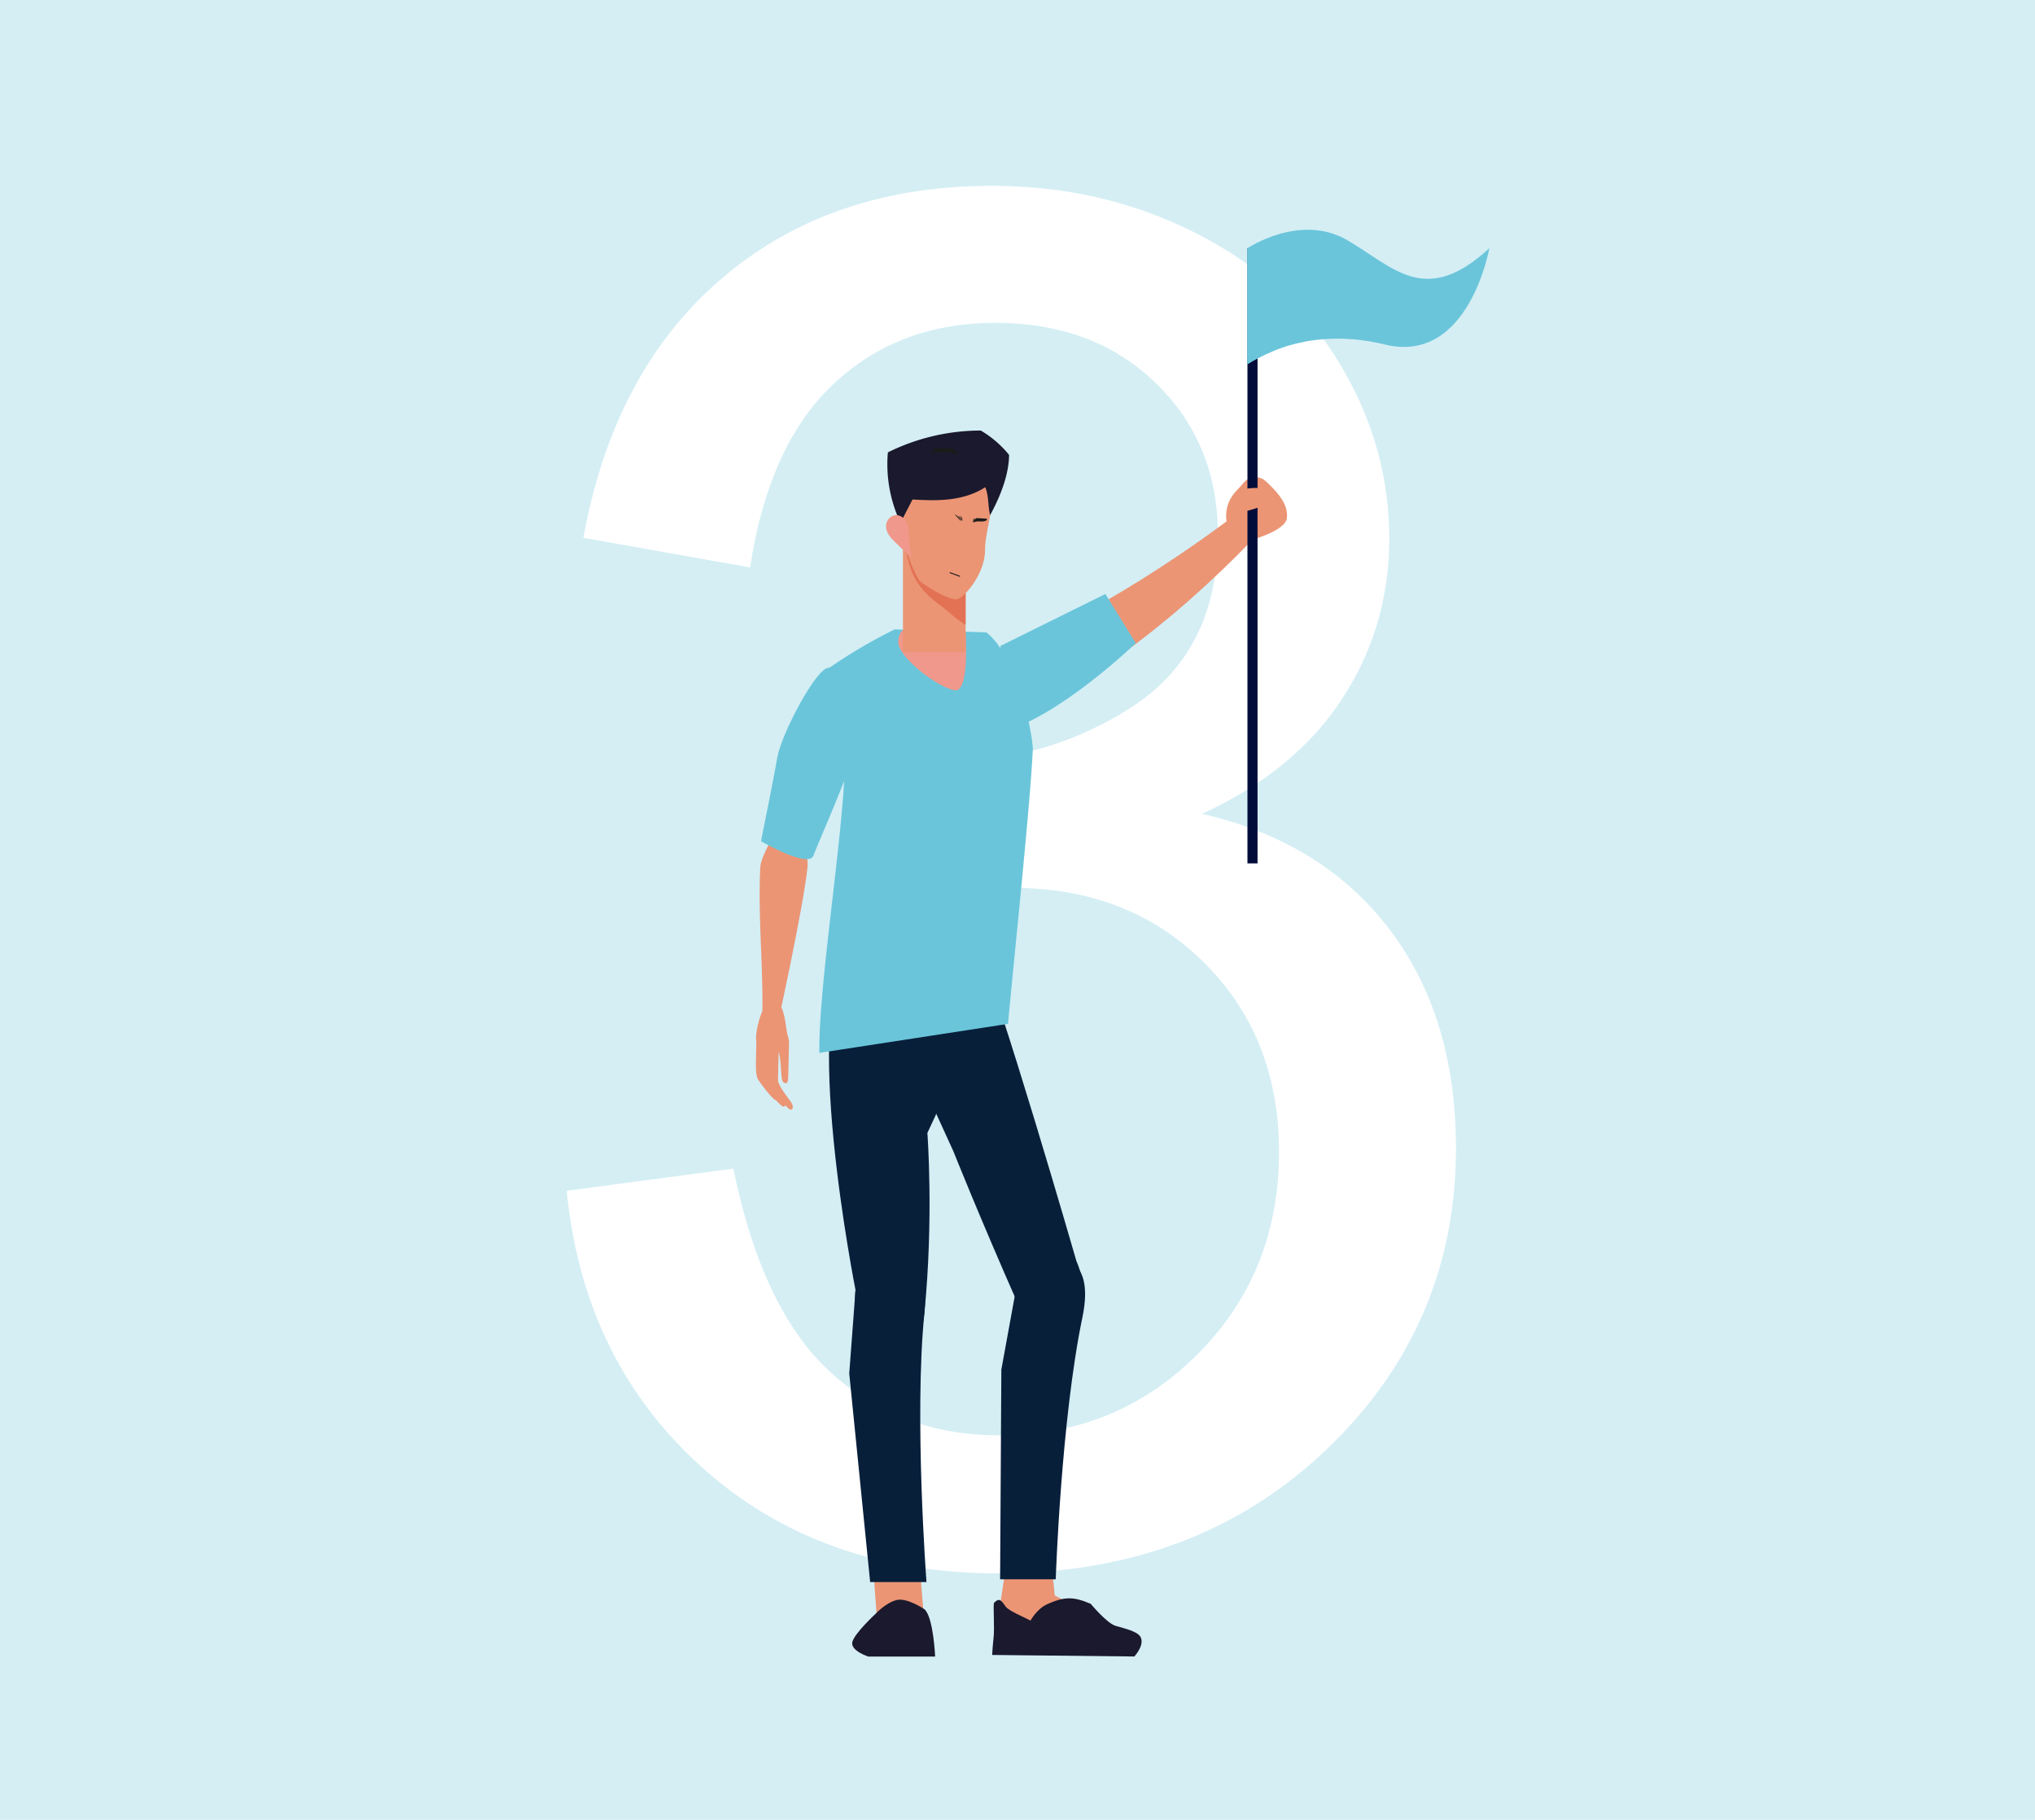 <svg id="b0f32f7d-cc1b-4920-9694-4e922c86e50d" data-name="people discussing and co-working" xmlns="http://www.w3.org/2000/svg" viewBox="0 0 1654.82 1479.95"><defs><style>.b6c0814d-cd07-43b6-8671-a0fd79eeeb44{fill:#d4eef4;}.f3de3927-0c3a-4c5e-b1f7-78ad3f3016ff{fill:#1a1a1a;}.a37cc48f-9654-4331-a443-3e1630008b9c{fill:#fff;}.a65f9490-71af-445c-bf3e-1005333b8d5e{fill:#eb9575;}.b4d6f8b2-8c25-4689-9f2d-f90c8da2fe49{fill:#1a192d;}.f2dac3b1-8e4d-4ada-a669-3cd06af723d8{fill:#333;}.bd1a36f2-00ea-4f05-a340-34d046235265{fill:#081f3a;}.b5c8856c-1474-41f2-bb46-c533cca68ac5{fill:#6ac5da;}.e034f2d7-c4f8-43dc-ad99-aa421a243ebd{fill:#f0988b;}.fa6cb0a1-fb56-426c-883a-d99c52a49fc9{fill:#e37254;}.a8dd9898-2458-4869-8bfb-6b1f66467e1a{fill:#010c39;}</style></defs><rect class="b6c0814d-cd07-43b6-8671-a0fd79eeeb44" x="-14.66" y="-19.36" width="1684.15" height="1518.67"/><path class="f3de3927-0c3a-4c5e-b1f7-78ad3f3016ff" d="M707.88,555.84l6.18,2.3c.38.14.54-.47.17-.61l-6.18-2.3c-.38-.14-.54.47-.17.61Z"/><path class="f3de3927-0c3a-4c5e-b1f7-78ad3f3016ff" d="M722.86,522.87l.57-.78c.45-.63.9-1.26,1.36-1.88,2.12,0,4.66.19,7.08.32.19,2.6-5.24,1.42-7,1.87a19.85,19.85,0,0,0-2.07.6Z"/><path class="a37cc48f-9654-4331-a443-3e1630008b9c" d="M460.82,968.39,596.4,950.32q23.36,115.25,79.47,166.09t136.72,50.84q95.65,0,161.57-66.28t65.91-164.21q0-93.39-61-154T823.89,722.08q-38.42,0-95.67,15.07l15.07-119a203.24,203.24,0,0,0,21.84,1.51q86.63,0,155.93-45.2t69.3-139.35q0-74.56-50.47-123.53t-130.31-49q-79.1,0-131.82,49.71T610,461.46L474.38,437.35q24.86-136.32,113-211.29t219.19-74.94q90.39,0,166.47,38.79t116.38,105.83q40.29,67,40.3,142.36,0,71.58-38.42,130.32t-113.74,93.4q97.92,22.6,152.16,93.78t54.23,178.14q0,144.63-105.45,245.19T811.83,1279.49q-145.37,0-241.41-86.63T460.82,968.39Z"/><path class="a65f9490-71af-445c-bf3e-1005333b8d5e" d="M884.51,1311.12s-18.28-8.86-26.81-13.68L855.62,1277l-38.08-.42s-2.85,19.8-4.53,30.17,8.28,20.38,28,19.18S884.51,1311.12,884.51,1311.12Z"/><path class="b4d6f8b2-8c25-4689-9f2d-f90c8da2fe49" d="M926.27,1329.7c-3.89-4-17.2-6.8-19.58-7.68-7.22-2.64-19.75-17.77-19.75-17.77-14.13-6-21.26-5.93-35.3.27-6.48,2.86-11.36,9.42-13.69,13.41-5.34-3-17.63-7.79-20.26-11.54-3.82-5.46-5.14-7.07-9.29-3-1,1,.51,20.71-.46,28.7-.64,5.3-1.13,13.76-1.13,13.76l115.63,1.25S932.57,1336.18,926.27,1329.7Z"/><path class="f2dac3b1-8e4d-4ada-a669-3cd06af723d8" d="M926.92,1330.46q-.39.49-.75,1l1.55.41A7.3,7.3,0,0,0,926.92,1330.46Z"/><path class="bd1a36f2-00ea-4f05-a340-34d046235265" d="M793.77,767.59c18.47,39.31,81.56,258,81.56,258s9.74,21.17,5.06,37.88c-7,25.12-31.77,44.1-52.46-2.72-31.37-71-52.57-124.28-52.57-124.28L754,889.63l-38.66-96.35Z"/><path class="bd1a36f2-00ea-4f05-a340-34d046235265" d="M826.48,1046.88l-12.21,66.94-1,170.5H858.5s4.31-129.52,21.69-213c11-52.62-21.9-53.18-41.36-43C830.18,1032.92,826.48,1046.88,826.48,1046.88Z"/><polygon class="a65f9490-71af-445c-bf3e-1005333b8d5e" points="751.26 1315.17 747.41 1267.39 709.52 1267.46 712.96 1314.53 751.26 1315.17"/><path class="b4d6f8b2-8c25-4689-9f2d-f90c8da2fe49" d="M760.42,1347.15s-1.33-31.59-8.54-38.36c0,0-14.14-9.74-22.81-7.58S712.39,1312,712.39,1312s-18.21,16.78-19.35,23.69,13.05,11.48,13.05,11.48Z"/><path class="bd1a36f2-00ea-4f05-a340-34d046235265" d="M695.68,1049.06l-5.09,67.86,17,169.66h45.81s-10.18-134-1.7-218.86c5.35-53.47-27.38-50.56-45.66-38.35C697.89,1034.79,695.68,1049.06,695.68,1049.06Z"/><path class="bd1a36f2-00ea-4f05-a340-34d046235265" d="M692.89,778.46c-43.81,35.58,2.79,270.6,2.79,270.6s-2.67,23.15,7,37.58c14.5,21.68,43.92,32,49-18.92,7.72-77.21,2.45-146.38,2.45-146.38l16.12-34.56,5.2-108.32Z"/><path class="b5c8856c-1474-41f2-bb46-c533cca68ac5" d="M819.67,832.65c6.32-67,18.55-183.75,20.23-224.21-2.53-28.66-17.67-79-37.9-94.18l-74.43-2.44a424,424,0,0,0-56,33.23c3.17,16.52,12.91,47.81,15.75,63.6.37,61.45-21.45,186.16-21.09,247.6Z"/><path class="e034f2d7-c4f8-43dc-ad99-aa421a243ebd" d="M785.14,512.68s3.8,50.78-8.83,48.68c-14.1-2.34-45.93-27-45.93-39.19s11.45-16.51,29.31-16.51S785.14,512.68,785.14,512.68Z"/><rect class="a65f9490-71af-445c-bf3e-1005333b8d5e" x="734.26" y="431.71" width="50.95" height="98.66"/><path class="fa6cb0a1-fb56-426c-883a-d99c52a49fc9" d="M785.2,508V431.71l-49.82.14c2,22,3,41.72,28.67,60.06C771.57,497.27,777.49,503.87,785.2,508Z"/><path class="a65f9490-71af-445c-bf3e-1005333b8d5e" d="M801,447.56c0,19.52-17.74,39.84-23.45,39.84-9.08,0-29.07-14.25-29.07-14.25-9.29-12.95-15.59-36.67-15.59-61.81,0-19.52,38.54-55.79,68.11-22.25C813.4,403.2,801,428,801,447.56Z"/><path class="f3de3927-0c3a-4c5e-b1f7-78ad3f3016ff" d="M772.5,466.12l7.74,2.88c.48.18.68-.59.21-.76l-7.74-2.88c-.48-.18-.68.58-.21.76Z"/><path class="f3de3927-0c3a-4c5e-b1f7-78ad3f3016ff" d="M782.67,423.74a7.73,7.73,0,0,1-1-2.12,7.87,7.87,0,0,1-.42-2.33,7.51,7.51,0,0,1,1,2.13A7.75,7.75,0,0,1,782.67,423.74Z"/><path class="f3de3927-0c3a-4c5e-b1f7-78ad3f3016ff" d="M782,423.78c-.54-.8-1-1.57-1.55-2.31s-1.1-1.44-1.68-2.21a5.66,5.66,0,0,1,3.23,4.52Z"/><path class="f3de3927-0c3a-4c5e-b1f7-78ad3f3016ff" d="M781.3,423.88c-.86-1-1.69-1.94-2.55-2.89a26.62,26.62,0,0,1-2.46-3,16.73,16.73,0,0,1,2.94,2.56A10,10,0,0,1,781.3,423.88Z"/><path class="f3de3927-0c3a-4c5e-b1f7-78ad3f3016ff" d="M791.2,424.9a16.19,16.19,0,0,1,.25-1.87,3.36,3.36,0,0,1,.83-1.74c-.1.65-.17,1.23-.3,1.85A3.77,3.77,0,0,1,791.2,424.9Z"/><path class="f3de3927-0c3a-4c5e-b1f7-78ad3f3016ff" d="M791.84,424.41A2.73,2.73,0,0,1,793,421.5c-.16.55-.36,1-.55,1.48A14.25,14.25,0,0,1,791.84,424.41Z"/><path class="f3de3927-0c3a-4c5e-b1f7-78ad3f3016ff" d="M791.28,424.78l.7-1,1.71-2.36c2.66,0,5.85.24,8.88.4.24,3.26-6.57,1.78-8.82,2.34a26.38,26.38,0,0,0-2.59.76Z"/><path class="b4d6f8b2-8c25-4689-9f2d-f90c8da2fe49" d="M722.54,367.62a170.28,170.28,0,0,1,75-17.49,84.55,84.55,0,0,1,23,19.78c0,16.22-7.55,34.83-15.4,49-1.84-7-1-16.17-4-22.7-8,5.29-17.61,8.26-27.21,9.58-10.55,1.45-21.24,1-31.89.41l-9.78,18.94A111.48,111.48,0,0,1,722,367.91Z"/><path class="e034f2d7-c4f8-43dc-ad99-aa421a243ebd" d="M741,453.53l-13.15-12.65c-3.76-3.62-7.91-8.29-7.29-14,.5-4.59,4.42-8.07,8.33-8s7.51,3.31,9.17,7.5Z"/><path class="a65f9490-71af-445c-bf3e-1005333b8d5e" d="M631.09,838.94s22.47-101.89,25.63-134.34c.9-9.19-7.35-32.78-13.56-35.85-5.16-2.55-11,2.28-13.73,9s-10.85,20-11.21,27.67c-2.13,45.73,3.42,86.14,1.29,131.87C618.87,851,631.09,838.94,631.09,838.94Z"/><path class="a65f9490-71af-445c-bf3e-1005333b8d5e" d="M639.14,834.24c1.51,11.61,4.36,21.17-1.94,20.88s-22.68.62-22.41-11,7.13-31.7,13.43-31.41S637.65,822.82,639.14,834.24Z"/><path class="a65f9490-71af-445c-bf3e-1005333b8d5e" d="M637.86,835.08s3.85,9,3.78,12.26-.47,20.41-.64,27.57-1.81,6.65-4.17,5S635.8,862,633,855,637.86,835.08,637.86,835.08Z"/><path class="a65f9490-71af-445c-bf3e-1005333b8d5e" d="M633.3,850.23s-.55,23.87-.65,28.16,9.14,15.72,10.19,17.2,3.13,5.24.81,6.73-11.83-11.46-15.5-16.64c-2.54-3.6-2.06-13.32-1.91-19.53s.37-16.23.37-16.23Z"/><path class="a65f9490-71af-445c-bf3e-1005333b8d5e" d="M627.4,847.8s-.55,23.88-.65,28.17,9.14,15.72,10.19,17.2,3.13,5.24.81,6.73-11.83-11.46-15.5-16.65c-2.54-3.59-2.06-13.31-1.91-19.52s.37-16.23.37-16.23Z"/><path class="a65f9490-71af-445c-bf3e-1005333b8d5e" d="M621.85,842.89s-.55,23.87-.65,28.17,9.14,15.71,10.19,17.19,3.13,5.25.81,6.73-11.83-11.45-15.5-16.64c-2.54-3.6-2.05-13.32-1.91-19.52s.38-16.24.38-16.24Z"/><path class="b5c8856c-1474-41f2-bb46-c533cca68ac5" d="M673.85,543.11s22.81,3.35,24.66,24.83c1,7.22,5.52,14.74-5,47.8-7.26,22.81-29.9,73.68-32.11,80.29-4.72,10.11-42.56-11.94-42.56-11.94,4.13-20.83,10-49.37,13.28-68.28S664.06,542.46,673.85,543.11Z"/><path class="f3de3927-0c3a-4c5e-b1f7-78ad3f3016ff" d="M760.33,364.55c-1,.59-2.08,2.69-3.16,3.18,2.89-.28,6.39.21,9.29.16a37.6,37.6,0,0,1,13.21,1.67l-5-5.09Z"/><path class="a65f9490-71af-445c-bf3e-1005333b8d5e" d="M833,522.45c90.63-39.62,176.73-107.85,176.73-107.85l20.86,11.18S930.09,540.5,816.62,586.72"/><path class="a65f9490-71af-445c-bf3e-1005333b8d5e" d="M998.75,429s-6.73-15.55,6.69-29.87c2.37-2.54,4.37-4.78,6-6.73a12.49,12.49,0,0,1,18-.94c9.41,8.83,18.4,18.56,17,29.93-1.43,11.63-36,19.73-36,19.73Z"/><path class="b5c8856c-1474-41f2-bb46-c533cca68ac5" d="M813.57,525.27l85.28-42.22L923.59,523s-62.25,60.25-109.73,72.62"/><rect class="a8dd9898-2458-4869-8bfb-6b1f66467e1a" x="1014.4" y="201.88" width="8.21" height="500.25"/><path class="b5c8856c-1474-41f2-bb46-c533cca68ac5" d="M1211.09,201.88s-16.72,95-85,78.27-111.73,16.06-111.73,16.06V201.88s42.82-28.77,80.95-6.69,63.56,54.86,115.74,6.69"/><path class="a65f9490-71af-445c-bf3e-1005333b8d5e" d="M1005.44,399.14s24.83-7.1,27.34,3.44-27.34,14.5-27.34,14.5Z"/><path class="b5c8856c-1474-41f2-bb46-c533cca68ac5" d="M1014.4,201.88v94.33s23.35-14.73,46.21-18.29c0,0,11.82-46.66-14-36.39C1023.91,250.58,1015.56,216.92,1014.4,201.88Z"/></svg>